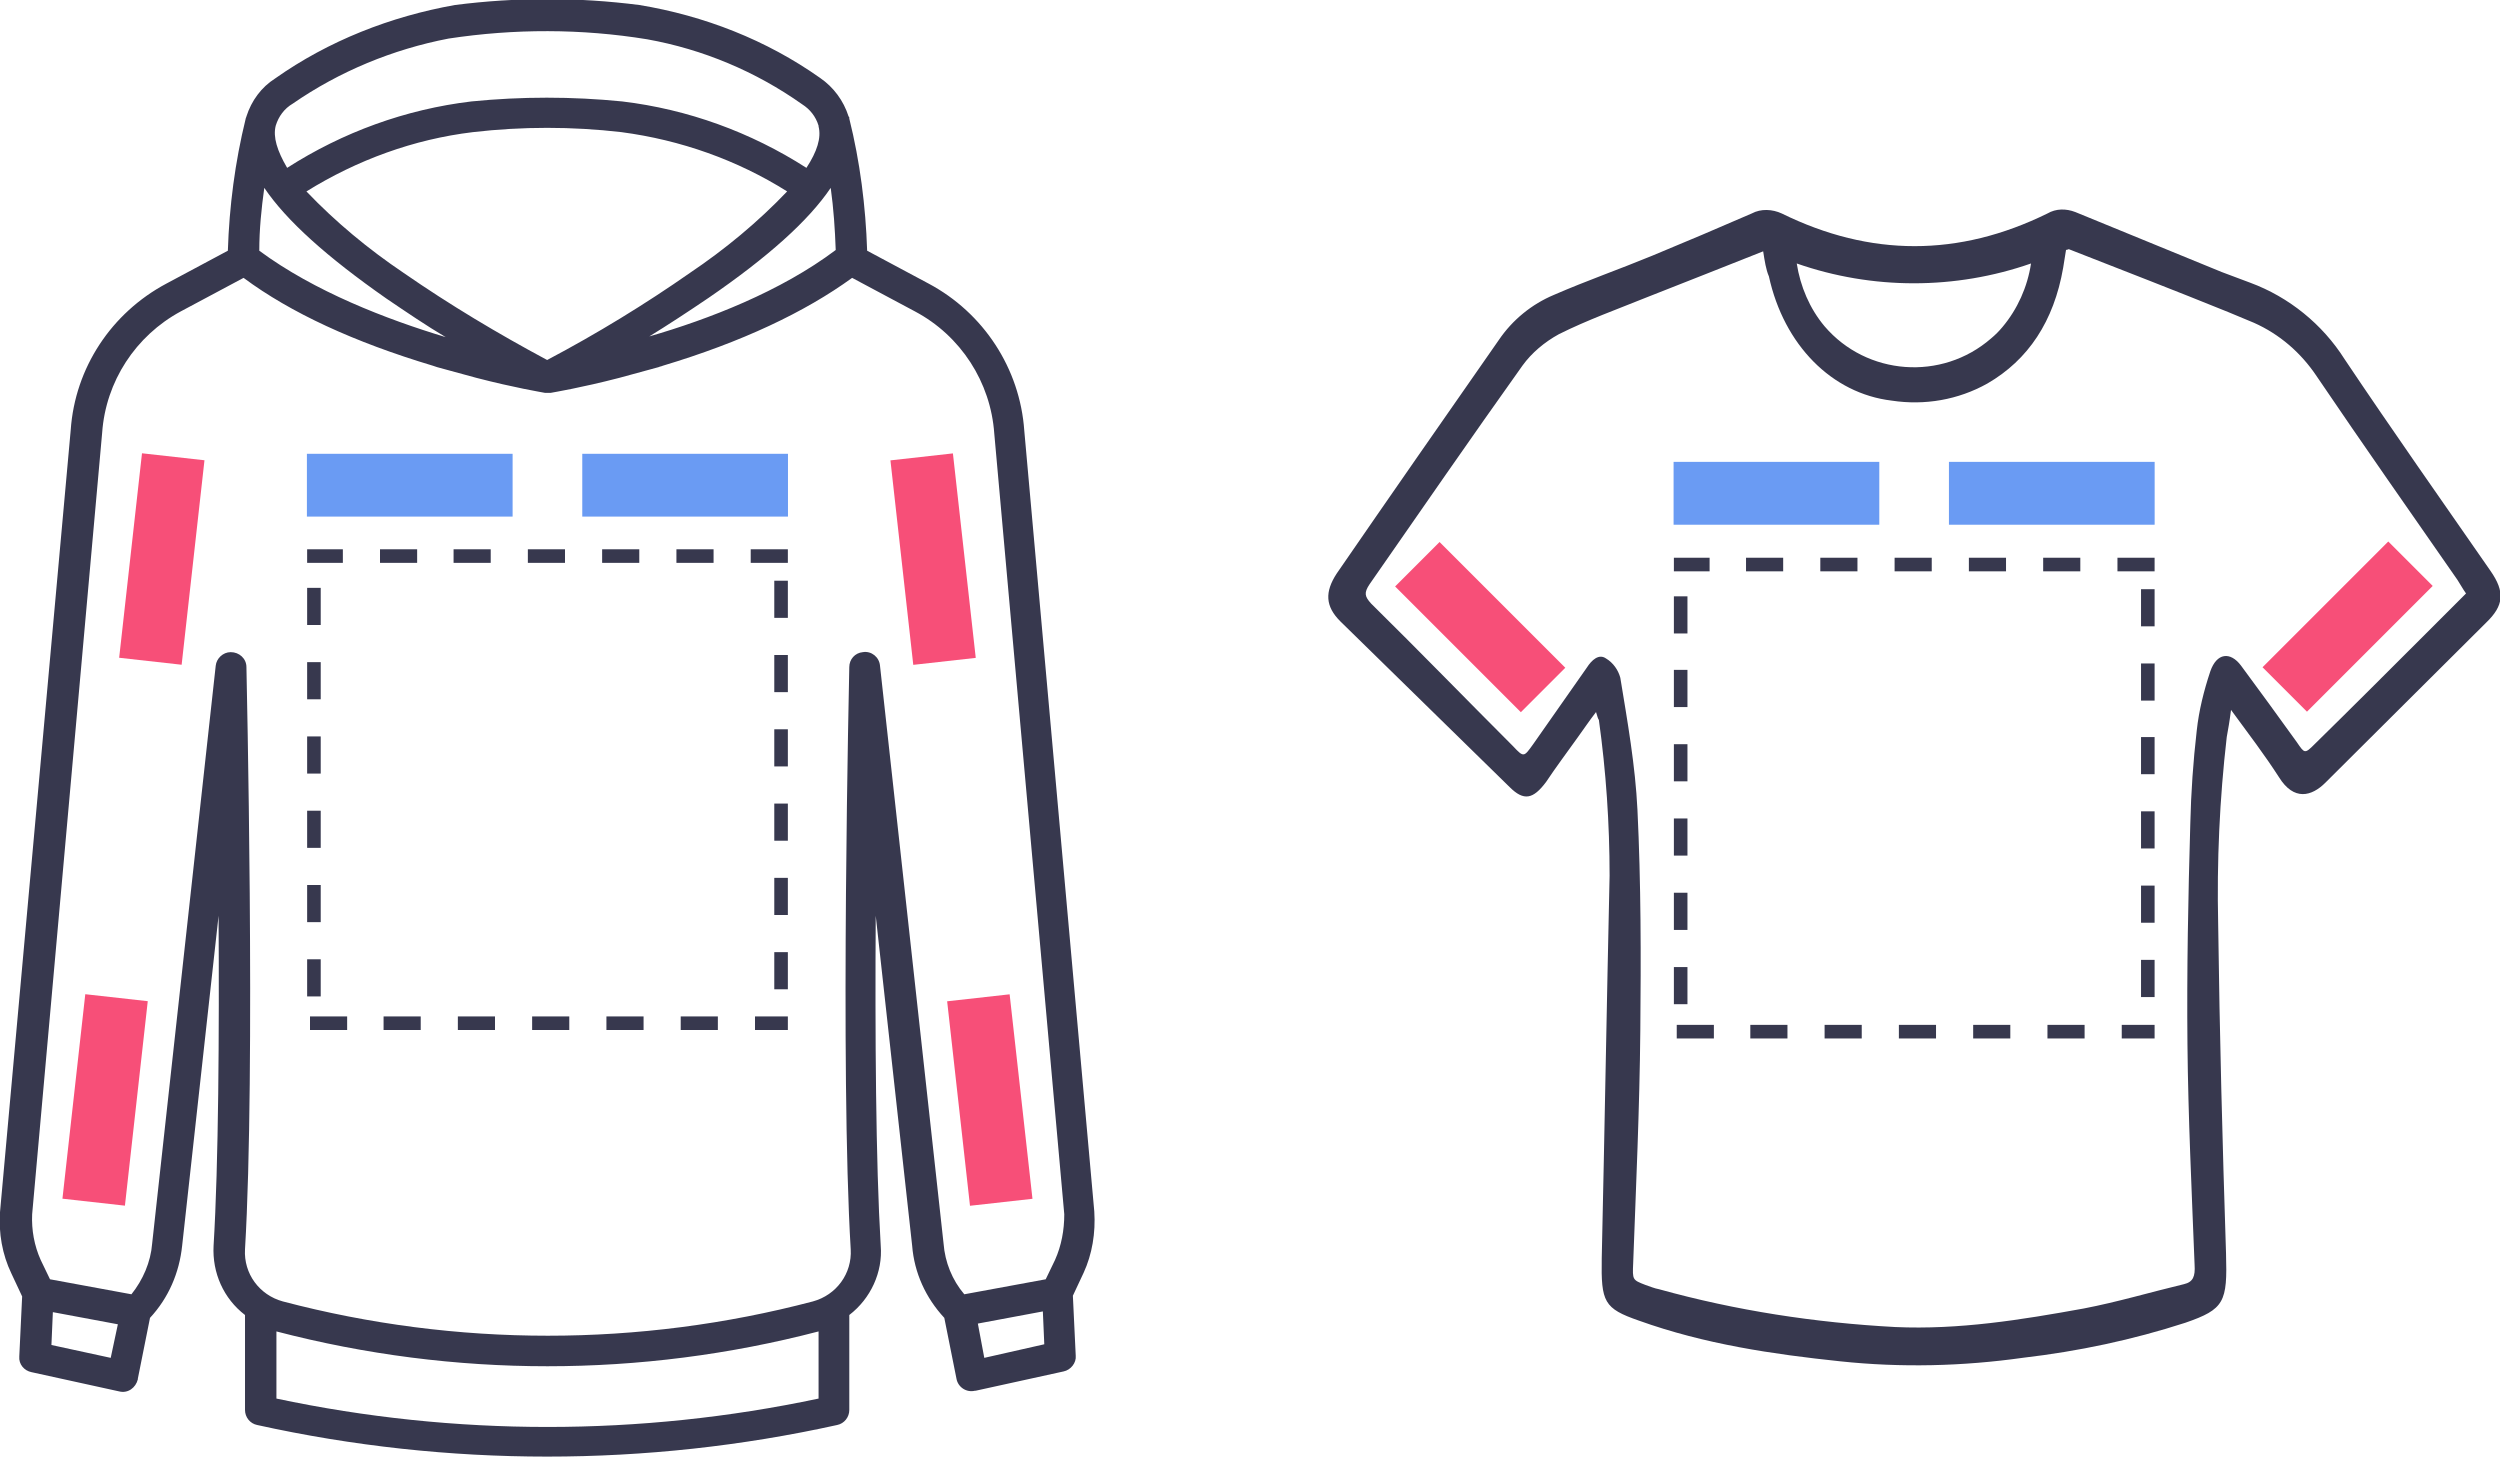 <?xml version="1.0" encoding="utf-8"?>
<!-- Generator: Adobe Illustrator 26.2.1, SVG Export Plug-In . SVG Version: 6.00 Build 0)  -->
<svg version="1.1" id="Ebene_1" xmlns="http://www.w3.org/2000/svg" xmlns:xlink="http://www.w3.org/1999/xlink" x="0px" y="0px"
	 viewBox="0 0 350 204.2" style="enable-background:new 0 0 350 204.2;" xml:space="preserve">
<style type="text/css">
	.st0{fill:#37384E;}
	.st1{clip-path:url(#SVGID_00000181056018859692326970000006695351311838282939_);}
	.st2{fill:#6A9BF3;}
	.st3{clip-path:url(#SVGID_00000015313698608862269480000014183998919274334876_);}
	.st4{clip-path:url(#SVGID_00000073688877392059022500000004181699441171748994_);}
	.st5{fill:#F74F78;}
	.st6{clip-path:url(#SVGID_00000033353742583974404390000008845452916937665964_);}
	.st7{clip-path:url(#SVGID_00000110445397094037680810000015766523036399232640_);}
	.st8{clip-path:url(#SVGID_00000016795648307613828950000011878022136670607247_);}
	.st9{fill:url(#Pfad_192_00000059283846812892011160000005674775280295840923_);}
	.st10{clip-path:url(#SVGID_00000115488428102934702130000008899850657164780431_);}
	.st11{clip-path:url(#SVGID_00000069385020249174019440000018039136746043199616_);}
	.st12{clip-path:url(#SVGID_00000020395837760538668410000017870816248067177102_);}
	.st13{clip-path:url(#SVGID_00000176740250729530243930000004444061476713541014_);}
</style>
<g id="Gruppe_37013" transform="translate(-250.705 -2155.049)">
	<g id="Gruppe_37003" transform="translate(250.705 2155.049)">
		<path id="Pfad_183" class="st0" d="M110.3,76.9h-5.2v1.9h5.2V76.9z M99.9,76.9h-5.2v1.9h5.2V76.9z M89.5,76.9h-5.2v1.9h5.2V76.9z
			 M79.1,76.9h-5.2v1.9h5.2V76.9z M68.7,76.9h-5.2v1.9h5.2V76.9z M58.4,76.9h-5.2v1.9h5.2V76.9z M48,76.9h-5v1.9h5V76.9z M44.9,82.3
			H43v5.2h1.9L44.9,82.3z M44.9,92.7H43v5.2h1.9L44.9,92.7z M44.9,103.1H43v5.2h1.9L44.9,103.1z M44.9,113.5H43v5.2h1.9L44.9,113.5z
			 M44.9,123.9H43v5.2h1.9L44.9,123.9z M44.9,134.3H43v5.2h1.9L44.9,134.3z M48.6,142.3h-5.2v1.9h5.2V142.3z M58.9,142.3h-5.2v1.9
			h5.2V142.3z M69.3,142.3h-5.2v1.9h5.2V142.3z M79.7,142.3h-5.2v1.9h5.2V142.3z M90.1,142.3h-5.2v1.9h5.2V142.3z M100.5,142.3h-5.2
			v1.9h5.2V142.3z M110.3,142.3h-4.6v1.9h4.6V142.3z M110.3,133.3h-1.9v5.2h1.9L110.3,133.3z M110.3,122.9h-1.9v5.2h1.9L110.3,122.9
			z M110.3,112.5h-1.9v5.2h1.9L110.3,112.5z M110.3,102.1h-1.9v5.2h1.9L110.3,102.1z M110.3,91.7h-1.9v5.2h1.9L110.3,91.7z
			 M110.3,81.3h-1.9v5.2h1.9L110.3,81.3z"/>
		<g id="Gruppe_36331" transform="translate(0 0)">
			<g id="Gruppe_36658" transform="translate(0 0)">
				<path id="Pfad_184" class="st0" d="M153.2,169.6l-9.8-109.3c-0.6-8.7-5.7-16.5-13.4-20.6l-8.6-4.6c-0.2-6.2-1-12.5-2.5-18.5
					c0,0,0,0,0-0.1l0,0c0-0.1,0-0.1-0.1-0.2c-0.7-2.2-2.1-4.1-4-5.4c-7.5-5.3-16.2-8.7-25.3-10.2c-8.6-1.1-17.2-1.1-25.8,0
					C54.7,2.3,46,5.7,38.5,11c-1.9,1.2-3.3,3.1-4,5.3c0,0.1-0.1,0.2-0.1,0.3c-1.5,6.1-2.3,12.3-2.5,18.5l-8.6,4.6
					c-7.7,4.1-12.8,11.8-13.4,20.5L0,169.7c-0.2,2.9,0.3,5.9,1.6,8.6l1.5,3.2l-0.4,8.4c-0.1,1.1,0.7,2,1.7,2.2l12.3,2.7
					c1.2,0.3,2.3-0.5,2.6-1.7c0,0,0,0,0-0.1l1.7-8.5c2.6-2.8,4.1-6.3,4.5-10.1l5.1-46.2c0.1,16.3,0,34.7-0.7,46.2
					c-0.2,3.8,1.4,7.4,4.4,9.7v13.3c0,1,0.7,1.9,1.7,2.1c26.7,5.9,54.5,5.9,81.2,0c1-0.2,1.7-1.1,1.7-2.1v-13.3c3-2.3,4.7-6,4.4-9.7
					c-0.7-11.6-0.8-29.9-0.7-46.2l5.1,46.2c0.3,3.8,1.9,7.3,4.5,10.1l1.7,8.5c0.2,1.2,1.4,2,2.6,1.7c0,0,0,0,0.1,0l12.3-2.7
					c1-0.2,1.8-1.2,1.7-2.2l-0.4-8.4l1.5-3.2C152.9,175.6,153.4,172.6,153.2,169.6 M116.3,26.3c0.4,2.9,0.6,5.8,0.7,8.7
					c-7.7,5.8-17.8,9.7-26.1,12.1c2.6-1.6,5.5-3.5,8.3-5.4C107.5,36,113.2,30.9,116.3,26.3 M76.6,50.4c-6.9-3.7-13.6-7.7-20.1-12.2
					c-4.9-3.3-9.5-7.1-13.6-11.4c7.1-4.4,15-7.3,23.3-8.3c6.9-0.8,13.9-0.8,20.8,0c8.3,1.1,16.2,3.9,23.2,8.3
					c-4.1,4.3-8.7,8.1-13.6,11.4C90.3,42.6,83.6,46.7,76.6,50.4 M38.6,17.6C38.6,17.6,38.6,17.6,38.6,17.6L38.6,17.6
					C38.6,17.6,38.6,17.5,38.6,17.6L38.6,17.6c0.4-1.3,1.2-2.4,2.4-3.1c6.5-4.5,14-7.6,21.8-9.1C72,4,81.4,4,90.6,5.5
					c7.8,1.4,15.2,4.5,21.7,9.1c1.1,0.7,1.9,1.7,2.3,3v0c0,0,0,0,0,0.1l0,0c0.4,1.6-0.2,3.5-1.7,5.8c-7.8-5-16.6-8.2-25.8-9.3
					c-7-0.7-14.1-0.7-21.1,0c-9.2,1.1-18,4.3-25.8,9.3C38.8,21.1,38.2,19.2,38.6,17.6 M37,26.3c3.1,4.6,8.8,9.7,17.1,15.5
					c2.8,1.9,5.6,3.8,8.3,5.4c-8.3-2.5-18.4-6.4-26.1-12.1C36.3,32.1,36.6,29.2,37,26.3 M15.5,190.1l-8.3-1.8l0.2-4.6l9.1,1.7
					L15.5,190.1z M114.6,195.8c-25,5.3-50.9,5.3-75.9,0v-9.4c24.9,6.5,51,6.5,75.9,0V195.8z M137.8,190.1l-0.9-4.8l9.1-1.7l0.2,4.6
					L137.8,190.1z M147.7,176.4l-1.3,2.7l-11.4,2.1c-1.7-2-2.7-4.5-2.9-7.1c0,0,0,0,0,0l-8.9-80.9c-0.1-1.2-1.2-2.1-2.4-1.9
					c-1.1,0.1-1.9,1-1.9,2.1c0,0.6-1.3,56.6,0.2,81.5c0.2,3.4-2,6.4-5.3,7.3c-24.3,6.4-49.9,6.4-74.2,0c-3.3-0.9-5.5-3.9-5.3-7.3
					c1.5-24.9,0.2-80.9,0.2-81.5c0-1.2-1-2.1-2.2-2.1c-1.1,0-2,0.9-2.1,1.9l-8.9,80.9c0,0,0,0,0,0c-0.2,2.6-1.3,5.1-2.9,7.1
					l-11.4-2.1l-1.3-2.7c-0.9-2-1.3-4.2-1.2-6.4l9.8-109.4C14.8,53.4,19,47,25.3,43.6l8.8-4.7c6.6,4.9,15.5,9,26.5,12.3l0.6,0.2
					l5.5,1.5c5.4,1.4,9.1,2,9.6,2.1c0.1,0,0.3,0,0.4,0l0,0c0.1,0,0.3,0,0.4,0c0.5-0.1,4.2-0.7,9.6-2.1l5.5-1.5
					c0.2-0.1,0.4-0.1,0.6-0.2c11-3.3,19.9-7.5,26.5-12.3l8.8,4.7c6.4,3.4,10.6,9.9,11.1,17.1l9.8,109.3
					C149,172.2,148.6,174.4,147.7,176.4"/>
			</g>
		</g>
		<g id="Gruppe_36333" transform="translate(81.517 63.528)">
			<g>
				<defs>
					<rect id="SVGID_1_" x="0" y="0" width="28.8" height="8.8"/>
				</defs>
				<clipPath id="SVGID_00000112597187551281272630000010122017750979050167_">
					<use xlink:href="#SVGID_1_"  style="overflow:visible;"/>
				</clipPath>
				<g id="Gruppe_36332" style="clip-path:url(#SVGID_00000112597187551281272630000010122017750979050167_);">
					
						<rect id="Rechteck_1465" x="-0.3" y="-6.6" transform="matrix(0.866 -0.5 0.5 0.866 -0.281 7.789)" class="st2" width="29.4" height="22"/>
				</g>
			</g>
		</g>
		<g id="Gruppe_36337" transform="translate(42.966 63.528)">
			<g>
				<defs>
					<rect id="SVGID_00000070110348767405158900000016465009784692928926_" x="0" y="0" width="28.8" height="8.8"/>
				</defs>
				<clipPath id="SVGID_00000016076918908013741030000006284255723330721450_">
					<use xlink:href="#SVGID_00000070110348767405158900000016465009784692928926_"  style="overflow:visible;"/>
				</clipPath>
				<g id="Gruppe_36336" style="clip-path:url(#SVGID_00000016076918908013741030000006284255723330721450_);">
					
						<rect id="Rechteck_1468" x="-0.3" y="-6.6" transform="matrix(0.866 -0.5 0.5 0.866 -0.281 7.789)" class="st2" width="29.4" height="22"/>
				</g>
			</g>
		</g>
		<g id="Gruppe_36341" transform="translate(8.717 139.205)">
			<g>
				<defs>
					
						<rect id="SVGID_00000075864642704926949680000001523135837191548563_" x="-8.4" y="10.4" transform="matrix(0.111 -0.994 0.994 0.111 -9.38 19.107)" width="28.8" height="8.8"/>
				</defs>
				<clipPath id="SVGID_00000040566990760728314600000000480120590590550948_">
					<use xlink:href="#SVGID_00000075864642704926949680000001523135837191548563_"  style="overflow:visible;"/>
				</clipPath>
				
					<g id="Gruppe_36340" transform="translate(0 0)" style="clip-path:url(#SVGID_00000040566990760728314600000000480120590590550948_);">
					
						<rect id="Rechteck_1471" x="-6.6" y="-1" transform="matrix(0.866 -0.5 0.5 0.866 -6.595 4.977)" class="st5" width="25.2" height="31.6"/>
				</g>
			</g>
		</g>
		<g id="Gruppe_36345" transform="translate(132.571 139.205)">
			<g>
				<defs>
					
						<rect id="SVGID_00000097490076309006179010000006715954468845988502_" x="1.6" y="0.4" transform="matrix(0.994 -0.111 0.111 0.994 -1.605 0.756)" width="8.8" height="28.8"/>
				</defs>
				<clipPath id="SVGID_00000075120747079645474680000004515899491477400723_">
					<use xlink:href="#SVGID_00000097490076309006179010000006715954468845988502_"  style="overflow:visible;"/>
				</clipPath>
				
					<g id="Gruppe_36344" transform="translate(0 0)" style="clip-path:url(#SVGID_00000075120747079645474680000004515899491477400723_);">
					
						<rect id="Rechteck_1474" x="-6.6" y="-1" transform="matrix(0.866 -0.5 0.5 0.866 -6.595 4.977)" class="st5" width="25.2" height="31.6"/>
				</g>
			</g>
		</g>
		<g id="Gruppe_36349" transform="translate(16.657 63.476)">
			<g>
				<defs>
					
						<rect id="SVGID_00000039092430956192943000000006543206414161256889_" x="-8.4" y="10.4" transform="matrix(0.111 -0.994 0.994 0.111 -9.38 19.107)" width="28.8" height="8.8"/>
				</defs>
				<clipPath id="SVGID_00000040548446966705148470000002526768003494772360_">
					<use xlink:href="#SVGID_00000039092430956192943000000006543206414161256889_"  style="overflow:visible;"/>
				</clipPath>
				
					<g id="Gruppe_36348" transform="translate(0 0)" style="clip-path:url(#SVGID_00000040548446966705148470000002526768003494772360_);">
					
						<rect id="Rechteck_1477" x="-6.6" y="-1" transform="matrix(0.866 -0.5 0.5 0.866 -6.595 4.977)" class="st5" width="25.2" height="31.6"/>
				</g>
			</g>
		</g>
		<g id="Gruppe_36353" transform="translate(124.631 63.476)">
			<g>
				<defs>
					
						<rect id="SVGID_00000021799227506744059060000001353619338551045769_" x="1.6" y="0.4" transform="matrix(0.994 -0.111 0.111 0.994 -1.605 0.756)" width="8.8" height="28.8"/>
				</defs>
				<clipPath id="SVGID_00000119097197612590229370000012384105202428381329_">
					<use xlink:href="#SVGID_00000021799227506744059060000001353619338551045769_"  style="overflow:visible;"/>
				</clipPath>
				
					<g id="Gruppe_36352" transform="translate(0 0)" style="clip-path:url(#SVGID_00000119097197612590229370000012384105202428381329_);">
					
						<rect id="Rechteck_1480" x="-6.6" y="-1" transform="matrix(0.866 -0.5 0.5 0.866 -6.595 4.977)" class="st5" width="25.2" height="31.6"/>
				</g>
			</g>
		</g>
		
			<linearGradient id="Pfad_192_00000123425395850361086500000009635277577289679268_" gradientUnits="userSpaceOnUse" x1="690.511" y1="1031.364" x2="690.566" y2="1031.364" gradientTransform="matrix(11.989 0 0 -29.592 -8278.627 30598.393)">
			<stop  offset="0" style="stop-color:#FA9919"/>
			<stop  offset="0.145" style="stop-color:#F68F1B"/>
			<stop  offset="0.384" style="stop-color:#ED7721"/>
			<stop  offset="0.687" style="stop-color:#DE4E2B"/>
			<stop  offset="1" style="stop-color:#CD1E38"/>
		</linearGradient>
		<path id="Pfad_192" style="fill:url(#Pfad_192_00000123425395850361086500000009635277577289679268_);" d="M124.6,64.5L124.6,64.5
			l3.2,28.6l8.8-1l-3.2-28.6L124.6,64.5L124.6,64.5l8.8-1l3.2,28.6l-8.8,1L124.6,64.5L124.6,64.5z"/>
	</g>
	<g id="Gruppe_37006" transform="translate(436.649 2184.435)">
		<path id="Pfad_195" class="st0" d="M37.5,70.3c-1,1.3-1.8,2.5-2.6,3.6c-1.5,2.1-3,4.1-4.4,6.2c-1.8,2.4-3.1,2.7-5.1,0.7
			C17.5,73.1,9.6,65.3,1.7,57.6c-2.1-2.1-2.2-4.1-0.5-6.7C8.7,40,16.3,29.1,23.9,18.2c1.9-2.8,4.6-5,7.7-6.3c4.6-2,9.2-3.6,13.8-5.5
			c4.6-1.9,9.3-3.9,13.9-5.9c1.3-0.7,2.9-0.6,4.2,0c12.4,6.1,24.8,6.1,37.2,0c1.2-0.7,2.6-0.7,3.9-0.2c6.8,2.8,13.7,5.6,20.5,8.4
			c1.3,0.5,2.7,1,4,1.5c5.4,2,10.1,5.8,13.2,10.7c6.7,10,13.6,19.8,20.4,29.6c2.1,3,1.9,4.9-0.6,7.3c-7.5,7.5-15,14.9-22.5,22.4
			c-1.9,1.9-4.4,2.6-6.5-0.8c-2-3.1-4.2-6-6.7-9.4c-0.2,1.6-0.4,2.7-0.6,3.8c-1,8.7-1.4,17.4-1.2,26.2c0.2,15.4,0.6,30.7,1.1,46.1
			c0.2,6.8-0.2,7.8-5.7,9.7c-7.4,2.4-15,4-22.7,4.9c-8.5,1.2-17.1,1.4-25.6,0.5c-9.5-1-19-2.4-28.2-5.7c-4.9-1.7-5.3-2.6-5.2-8.7
			c0.4-17.9,0.7-35.7,1.1-53.6c0-7.3-0.5-14.6-1.5-21.8C37.8,71.3,37.7,71,37.5,70.3 M60.9,5.8C55.4,8,50,10.1,44.7,12.2
			c-4.2,1.7-8.4,3.2-12.4,5.2c-2,1.1-3.8,2.6-5.1,4.4C20,31.9,12.9,42.2,5.8,52.4C5,53.6,5.1,54.1,6,55.1c6.7,6.6,13.3,13.4,19.9,20
			c1.5,1.6,1.5,1.5,2.8-0.3c2.5-3.6,5-7.1,7.5-10.7c0.7-1.1,1.7-2,2.7-1.3c1,0.6,1.7,1.6,2,2.7c1,6.1,2.1,12.3,2.4,18.5
			c0.5,10.3,0.5,20.6,0.4,30.9c-0.1,10.9-0.6,21.7-1,32.6c-0.1,2.3-0.1,2.3,1.7,3c0.6,0.2,1.3,0.5,1.9,0.6c10.8,3,21.9,4.7,33.1,5.3
			c8.9,0.4,17.6-1,26.4-2.6c4.7-0.9,9.4-2.3,14-3.4c1.3-0.3,1.6-1.1,1.5-2.7c-0.4-10.3-0.9-20.6-1-30.9s0.1-20.6,0.4-30.9
			c0.1-4.3,0.4-8.7,0.9-13c0.3-2.8,1-5.6,1.9-8.3c0.9-2.6,2.8-2.8,4.3-0.8c2.6,3.5,5.2,7.1,7.8,10.7c1.1,1.6,1.1,1.7,2.5,0.3
			c5.2-5.1,10.4-10.3,15.6-15.5c1.8-1.8,3.7-3.7,5.6-5.6c-0.5-0.7-0.8-1.3-1.2-1.9c-6.6-9.5-13.2-18.9-19.7-28.5
			c-2.2-3.3-5.2-5.9-8.8-7.5c-1.2-0.5-2.4-1-3.6-1.5c-7.4-3-14.9-5.9-22.3-8.8c-0.1,0-0.2,0.1-0.4,0.1c-0.1,0.8-0.3,1.7-0.4,2.5
			c-1.3,7.5-4.9,12.9-10.6,16.2c-4.1,2.3-8.8,3.1-13.4,2.4c-8.4-1-15.1-7.8-17.2-17.4C61.3,8.4,61.1,7.1,60.9,5.8 M65.6,7.5
			c0.5,3.2,1.8,6.3,3.9,8.8c5.9,6.9,16.4,7.7,23.3,1.7c0.6-0.5,1.1-1,1.6-1.6c2.1-2.5,3.5-5.6,4-8.9C87.8,11.2,76.2,11.2,65.6,7.5"
			/>
		<path id="Pfad_196" class="st0" d="M115.7,48.7h-5.2v1.9h5.2V48.7z M105.3,48.7h-5.2v1.9h5.2V48.7z M94.9,48.7h-5.2v1.9h5.2V48.7z
			 M84.5,48.7h-5.2v1.9h5.2V48.7z M74.1,48.7h-5.2v1.9h5.2V48.7z M63.7,48.7h-5.2v1.9h5.2V48.7z M53.4,48.7h-5v1.9h5V48.7z
			 M50.3,54.1h-1.9v5.2h1.9V54.1z M50.3,64.4h-1.9v5.2h1.9V64.4z M50.3,74.8h-1.9V80h1.9V74.8z M50.3,85.2h-1.9v5.2h1.9V85.2z
			 M50.3,95.6h-1.9v5.2h1.9V95.6z M50.3,106h-1.9v5.2h1.9V106z M54,114.1h-5.2v1.9H54V114.1z M64.3,114.1h-5.2v1.9h5.2V114.1z
			 M74.7,114.1h-5.2v1.9h5.2V114.1z M85.1,114.1h-5.2v1.9h5.2V114.1z M95.5,114.1h-5.2v1.9h5.2V114.1z M105.9,114.1h-5.2v1.9h5.2
			V114.1z M115.7,114.1h-4.6v1.9h4.6V114.1z M115.7,105h-1.9v5.2h1.9L115.7,105z M115.7,94.6h-1.9v5.2h1.9L115.7,94.6z M115.7,84.2
			h-1.9v5.2h1.9L115.7,84.2z M115.7,73.8h-1.9V79h1.9L115.7,73.8z M115.7,63.5h-1.9v5.2h1.9L115.7,63.5z M115.7,53.1h-1.9v5.2h1.9
			L115.7,53.1z"/>
		<g id="Gruppe_36443" transform="translate(86.908 35.275)">
			<g>
				<defs>
					<rect id="SVGID_00000053524650694381986610000007368593132682362240_" x="0" y="0" width="28.8" height="8.8"/>
				</defs>
				<clipPath id="SVGID_00000087387809658739030170000015837754329063132042_">
					<use xlink:href="#SVGID_00000053524650694381986610000007368593132682362240_"  style="overflow:visible;"/>
				</clipPath>
				<g id="Gruppe_36442" style="clip-path:url(#SVGID_00000087387809658739030170000015837754329063132042_);">
					
						<rect id="Rechteck_1609" x="-0.3" y="-6.6" transform="matrix(0.866 -0.5 0.5 0.866 -0.281 7.789)" class="st2" width="29.4" height="22"/>
				</g>
			</g>
		</g>
		<g id="Gruppe_36447" transform="translate(48.358 35.275)">
			<g>
				<defs>
					<rect id="SVGID_00000072963561841025471260000000285171570402857094_" x="0" y="0" width="28.8" height="8.8"/>
				</defs>
				<clipPath id="SVGID_00000033331441477280891530000007089972294773198775_">
					<use xlink:href="#SVGID_00000072963561841025471260000000285171570402857094_"  style="overflow:visible;"/>
				</clipPath>
				<g id="Gruppe_36446" style="clip-path:url(#SVGID_00000033331441477280891530000007089972294773198775_);">
					
						<rect id="Rechteck_1612" x="-0.3" y="-6.6" transform="matrix(0.866 -0.5 0.5 0.866 -0.281 7.789)" class="st2" width="29.4" height="22"/>
				</g>
			</g>
		</g>
		<g id="Gruppe_36451" transform="translate(9.368 46.434)">
			<g>
				<defs>
					
						<rect id="SVGID_00000144298809951582754360000008361047154427536282_" x="7.5" y="-0.5" transform="matrix(0.707 -0.707 0.707 0.707 -4.945 11.94)" width="8.8" height="24.9"/>
				</defs>
				<clipPath id="SVGID_00000171718908427727282070000015050236074190670478_">
					<use xlink:href="#SVGID_00000144298809951582754360000008361047154427536282_"  style="overflow:visible;"/>
				</clipPath>
				<g id="Gruppe_36450" style="clip-path:url(#SVGID_00000171718908427727282070000015050236074190670478_);">
					<path id="Pfad_199" class="st5" d="M-8.9,5.1l27.6-16l14,29.6l-27.6,16L-8.9,5.1z"/>
				</g>
			</g>
		</g>
		<g id="Gruppe_36455" transform="translate(130.806 46.434)">
			<g>
				<defs>
					
						<rect id="SVGID_00000139999045343304481280000004398683482221029771_" x="-0.5" y="7.5" transform="matrix(0.707 -0.707 0.707 0.707 -4.946 11.939)" width="24.9" height="8.8"/>
				</defs>
				<clipPath id="SVGID_00000145033427411353805780000011968471983885183886_">
					<use xlink:href="#SVGID_00000139999045343304481280000004398683482221029771_"  style="overflow:visible;"/>
				</clipPath>
				
					<g id="Gruppe_36454" transform="translate(0 0)" style="clip-path:url(#SVGID_00000145033427411353805780000011968471983885183886_);">
					<path id="Pfad_201" class="st5" d="M6.6,33.8l28.7-16.6L17.3-10L-11.5,6.6L6.6,33.8z"/>
				</g>
			</g>
		</g>
	</g>
</g>
</svg>
